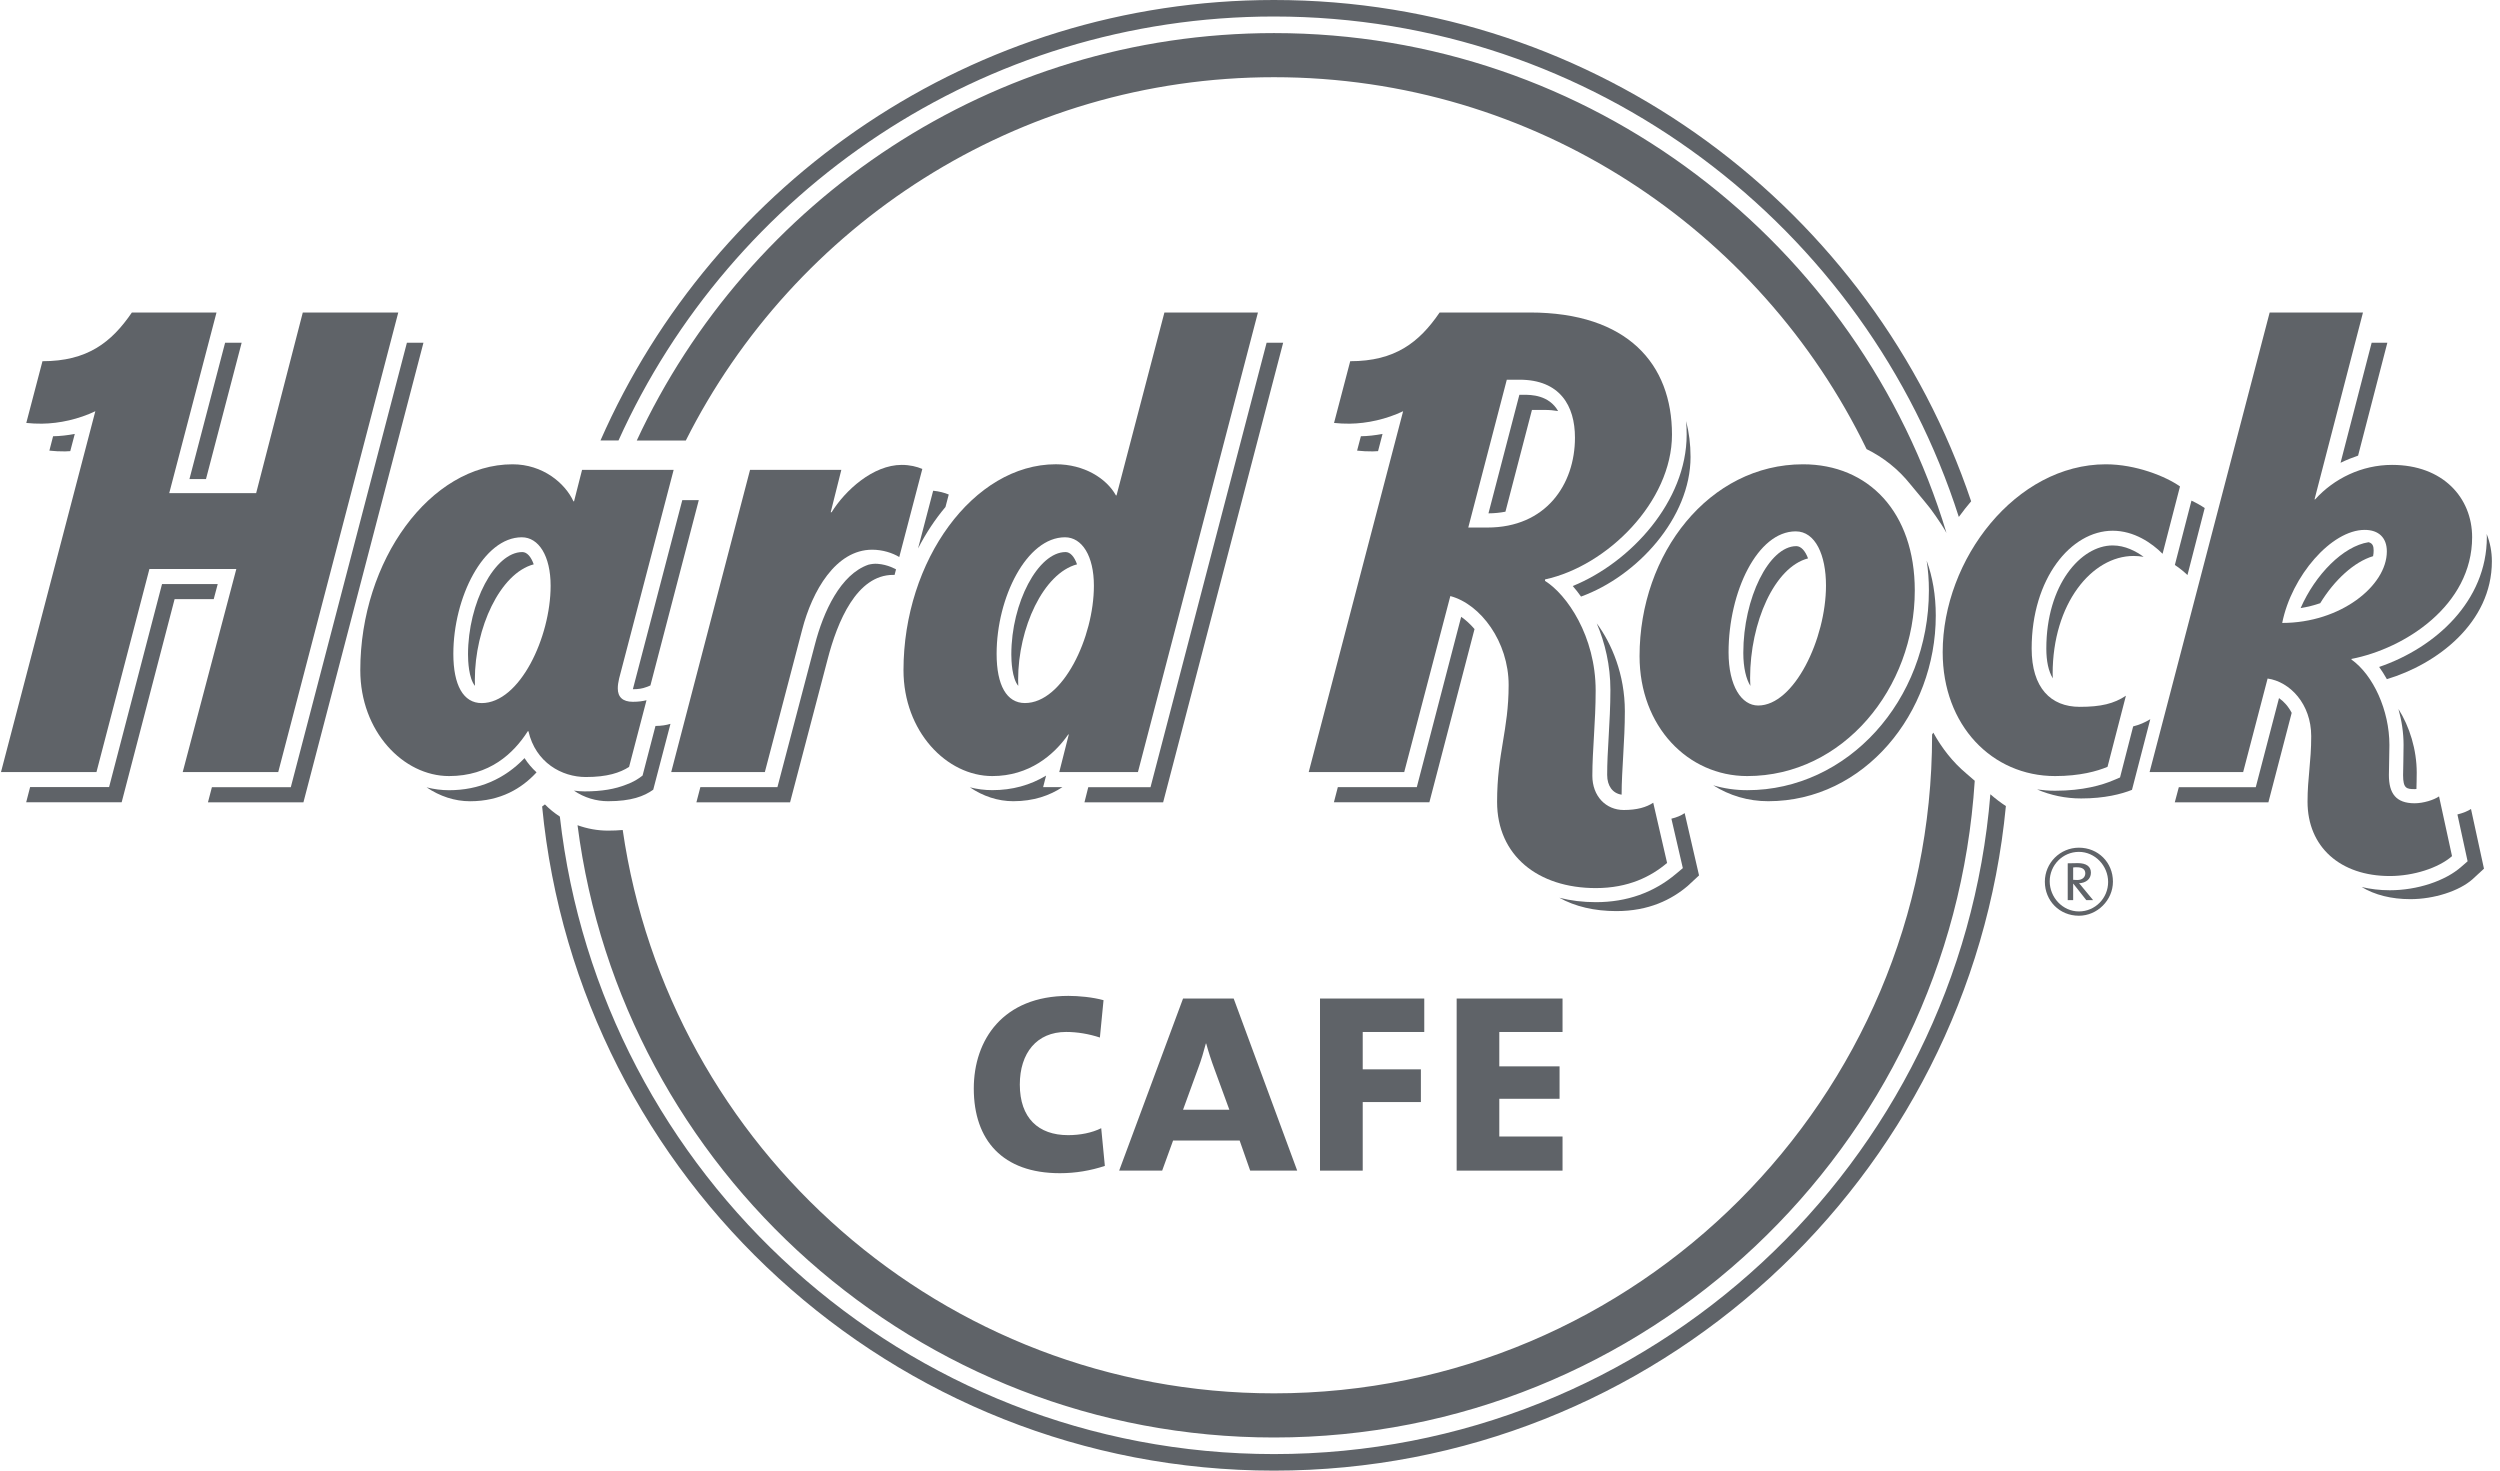 <svg xmlns="http://www.w3.org/2000/svg" width="68" height="40" viewBox="0 0 68 40" fill="none"><g clip-path="url(#clip0_15661_15609)"><path d="M34.653 39.1C44.77 39.1 53.072 31.196 53.713 21.237C53.586 21.129 53.479 21.035 53.479 21.035C53.115 20.729 52.819 20.351 52.586 19.928C52.576 19.945 52.564 19.961 52.553 19.979V20C52.553 29.869 44.523 37.899 34.653 37.899C25.657 37.899 18.191 31.23 16.938 22.576C16.811 22.587 16.679 22.593 16.538 22.593C16.249 22.593 15.97 22.54 15.709 22.446C16.913 31.827 24.95 39.1 34.653 39.1Z" fill="#5F6368"></path><path d="M34.653 0.9C26.984 0.9 20.356 5.445 17.32 11.982H18.654C21.599 6.127 27.665 2.1 34.653 2.1C41.737 2.1 47.87 6.235 50.771 12.216C51.232 12.443 51.636 12.764 51.962 13.173C52.315 13.597 52.434 13.74 52.48 13.801C52.475 13.791 52.794 14.216 52.944 14.495C50.574 6.639 43.272 0.9 34.653 0.9Z" fill="#5F6368"></path><path d="M34.653 0.449C43.364 0.449 50.761 6.176 53.28 14.061C53.388 13.913 53.499 13.77 53.615 13.635C50.95 5.719 43.457 0 34.653 0C26.476 0 19.429 4.934 16.333 11.981H16.823C19.89 5.189 26.729 0.449 34.653 0.449Z" fill="#5F6368"></path><path d="M34.653 39.551C24.62 39.551 16.329 31.953 15.228 22.211C15.081 22.115 14.944 22.006 14.822 21.88C14.797 21.9 14.771 21.917 14.746 21.937C15.724 32.06 24.277 40.001 34.653 40.001C45.028 40.001 53.589 32.054 54.56 21.925C54.413 21.829 54.272 21.721 54.138 21.604C53.319 31.637 44.894 39.551 34.653 39.551Z" fill="#5F6368"></path><path d="M25.087 12.756C24.939 12.692 24.748 12.645 24.526 12.645C23.746 12.645 22.986 13.341 22.619 13.934H22.595L22.884 12.781H20.401L18.257 21H20.804L21.82 17.124C22.091 16.076 22.732 14.952 23.723 14.952C24.008 14.952 24.274 15.039 24.46 15.151L25.087 12.756Z" fill="#5F6368"></path><path d="M10.833 8.5H8.236L6.967 13.414H4.603L5.889 8.5H3.587C3.031 9.316 2.372 9.825 1.155 9.825L0.715 11.504C0.853 11.519 0.998 11.525 1.14 11.524C1.618 11.519 2.142 11.401 2.593 11.185L0.027 21H2.624L4.064 15.477H6.428L4.97 21H7.568L10.833 8.5Z" fill="#5F6368"></path><path d="M66.695 23.287L66.342 21.662C66.204 21.758 65.916 21.849 65.678 21.849C65.169 21.849 64.978 21.58 64.978 21.083C64.978 20.807 64.992 20.586 64.992 20.263C64.992 19.322 64.552 18.361 63.959 17.939V17.923C65.416 17.64 67.242 16.463 67.242 14.612C67.242 13.542 66.451 12.645 65.064 12.645C64.237 12.645 63.481 13.019 62.972 13.583H62.955L64.273 8.5H61.735L58.469 21H61.014L61.679 18.456C62.286 18.542 62.865 19.148 62.865 20.024C62.865 20.729 62.765 21.158 62.765 21.806C62.765 23.036 63.654 23.828 65.003 23.828C65.645 23.828 66.329 23.609 66.695 23.287ZM62.076 16.944C62.33 15.669 63.414 14.413 64.32 14.413C64.703 14.413 64.922 14.629 64.922 14.998C64.922 15.936 63.659 16.944 62.076 16.944Z" fill="#5F6368"></path><path d="M26.991 21.109C27.991 21.109 28.669 20.537 29.056 19.978H29.071L28.812 21H30.952L34.216 8.5H31.672L30.37 13.474H30.353C30.095 13.011 29.488 12.628 28.718 12.628C26.482 12.628 24.575 15.243 24.575 18.229C24.575 19.894 25.747 21.109 26.991 21.109ZM28.968 14.614C29.43 14.614 29.754 15.118 29.754 15.932C29.754 17.331 28.915 19.123 27.878 19.123C27.381 19.123 27.108 18.64 27.108 17.785C27.108 16.25 27.927 14.614 28.968 14.614Z" fill="#5F6368"></path><path d="M38.195 21L39.449 16.213C40.274 16.433 41.035 17.457 41.035 18.633C41.035 19.865 40.721 20.484 40.721 21.813C40.721 23.269 41.832 24.156 43.407 24.156C44.293 24.156 44.907 23.843 45.345 23.472L44.968 21.834C44.784 21.956 44.53 22.032 44.167 22.032C43.68 22.032 43.312 21.656 43.312 21.101C43.312 20.408 43.402 19.624 43.402 18.786C43.402 17.298 42.615 16.168 42.024 15.8L42.026 15.76C43.718 15.394 45.478 13.644 45.478 11.822C45.478 9.902 44.27 8.5 41.612 8.5H39.158C38.601 9.316 37.944 9.825 36.726 9.825L36.286 11.504C36.424 11.519 36.568 11.525 36.711 11.524C37.188 11.519 37.712 11.401 38.165 11.185L35.597 21H38.195ZM40.985 10.328H41.331C42.43 10.328 42.839 11.035 42.839 11.904C42.839 13.175 42.051 14.349 40.459 14.349H39.937L40.985 10.328Z" fill="#5F6368"></path><path d="M14.357 19.888H14.373C14.569 20.744 15.282 21.135 15.934 21.135C16.521 21.135 16.864 21.018 17.111 20.86L17.585 19.046C17.482 19.072 17.363 19.089 17.213 19.089C16.936 19.089 16.804 18.957 16.804 18.726C16.803 18.648 16.816 18.557 16.84 18.455L18.323 12.781H15.832L15.614 13.637H15.598C15.37 13.142 14.765 12.629 13.941 12.629C11.706 12.629 9.8 15.243 9.8 18.23C9.8 19.895 10.969 21.109 12.214 21.109C13.313 21.109 13.968 20.497 14.357 19.888ZM14.193 14.614C14.652 14.614 14.977 15.119 14.977 15.933C14.977 17.332 14.138 19.124 13.101 19.124C12.604 19.124 12.331 18.64 12.331 17.785C12.331 16.251 13.15 14.614 14.193 14.614Z" fill="#5F6368"></path><path d="M52.082 16.061C52.082 13.928 50.818 12.629 49.042 12.629C46.493 12.629 44.596 15.049 44.596 17.847C44.596 19.761 45.912 21.109 47.525 21.109C50.139 21.109 52.082 18.71 52.082 16.061ZM47.017 17.742C47.017 16.095 47.803 14.453 48.844 14.453C49.38 14.453 49.667 15.1 49.667 15.926C49.667 17.375 48.803 19.19 47.822 19.19C47.372 19.19 47.017 18.665 47.017 17.742Z" fill="#5F6368"></path><path d="M55.898 21.109C56.572 21.109 57.047 20.976 57.325 20.857L57.825 18.924C57.498 19.14 57.149 19.226 56.568 19.226C55.779 19.226 55.261 18.708 55.261 17.64C55.261 15.739 56.326 14.436 57.466 14.436C58.048 14.436 58.532 14.772 58.822 15.063L59.296 13.231C58.907 12.957 58.094 12.629 57.279 12.629C54.834 12.629 52.841 15.207 52.841 17.741C52.841 19.73 54.183 21.109 55.898 21.109Z" fill="#5F6368"></path><path d="M45.904 24.099L46.214 23.811L45.823 22.117C45.725 22.183 45.606 22.234 45.462 22.268L45.773 23.613L45.593 23.764C44.986 24.278 44.251 24.539 43.407 24.539C43.052 24.539 42.72 24.497 42.414 24.419C42.841 24.657 43.37 24.782 43.964 24.782C44.851 24.782 45.464 24.47 45.904 24.099Z" fill="#5F6368"></path><path d="M49.179 15.188C49.101 14.981 48.988 14.855 48.859 14.855C48.119 14.855 47.418 16.267 47.418 17.758C47.418 18.171 47.499 18.48 47.611 18.656C47.607 18.587 47.603 18.517 47.603 18.443C47.603 16.932 48.265 15.425 49.179 15.188Z" fill="#5F6368"></path><path d="M52.653 16.745C52.653 16.187 52.565 15.686 52.405 15.25C52.446 15.508 52.466 15.778 52.466 16.061C52.466 19.057 50.251 21.493 47.525 21.493C47.201 21.493 46.892 21.447 46.6 21.36C47.038 21.639 47.55 21.793 48.096 21.793C50.71 21.793 52.653 19.394 52.653 16.745Z" fill="#5F6368"></path><path d="M58.036 15.122C58.129 15.122 58.219 15.131 58.307 15.146C58.101 14.995 57.804 14.836 57.465 14.836C56.597 14.836 55.66 15.908 55.66 17.64C55.66 17.985 55.719 18.256 55.836 18.451C55.834 18.409 55.832 18.369 55.832 18.325C55.832 16.423 56.894 15.122 58.036 15.122Z" fill="#5F6368"></path><path d="M59.499 15.641L59.968 13.819C59.87 13.752 59.749 13.683 59.608 13.617L59.156 15.368C59.289 15.454 59.402 15.55 59.499 15.641Z" fill="#5F6368"></path><path d="M64.14 12.393L64.936 9.322H64.509L63.663 12.588C63.825 12.509 63.991 12.443 64.14 12.393Z" fill="#5F6368"></path><path d="M65.364 21.084C65.364 21.447 65.46 21.464 65.678 21.464C65.694 21.464 65.71 21.463 65.727 21.461C65.73 21.326 65.735 21.185 65.735 21.016C65.735 20.392 65.541 19.764 65.238 19.285C65.327 19.602 65.377 19.933 65.377 20.263L65.371 20.717L65.364 21.084Z" fill="#5F6368"></path><path d="M64.713 18.141C64.788 18.244 64.856 18.357 64.923 18.473C66.285 18.065 67.779 16.941 67.779 15.268C67.779 15.007 67.73 14.756 67.638 14.525C67.638 14.554 67.642 14.582 67.642 14.611C67.642 16.337 66.259 17.612 64.713 18.141Z" fill="#5F6368"></path><path d="M42.779 15.94C42.856 16.029 42.932 16.124 43.004 16.227C44.536 15.671 45.983 14.081 45.983 12.43C45.983 12.085 45.942 11.759 45.862 11.453C45.872 11.574 45.877 11.697 45.877 11.823C45.877 13.636 44.354 15.299 42.779 15.94Z" fill="#5F6368"></path><path d="M43.715 21.078C43.715 21.378 43.865 21.58 44.108 21.615C44.109 20.934 44.196 20.165 44.196 19.345C44.196 18.346 43.841 17.51 43.431 16.955C43.657 17.483 43.803 18.1 43.803 18.764C43.803 19.214 43.778 19.641 43.755 20.052C43.733 20.417 43.715 20.759 43.715 21.078Z" fill="#5F6368"></path><path d="M40.107 17.111C39.995 16.979 39.871 16.866 39.744 16.777L38.537 21.41H36.389L36.282 21.822H38.879L40.107 17.111Z" fill="#5F6368"></path><path d="M37.605 11.803C37.407 11.84 37.207 11.863 37.016 11.866L36.913 12.257C37.052 12.273 37.197 12.279 37.338 12.278C37.386 12.277 37.434 12.275 37.483 12.271L37.605 11.803Z" fill="#5F6368"></path><path d="M41.669 11.15H42.015C42.148 11.15 42.268 11.162 42.381 11.181C42.128 10.74 41.641 10.738 41.443 10.738H41.327L40.486 13.963C40.652 13.962 40.805 13.946 40.948 13.918L41.669 11.15Z" fill="#5F6368"></path><path d="M22.164 17.536L21.146 21.41H19.05L18.942 21.823H21.49L22.507 17.948C22.777 16.899 23.304 15.637 24.294 15.637C24.307 15.637 24.32 15.637 24.332 15.638L24.372 15.487C24.372 15.487 24.154 15.356 23.87 15.336C23.786 15.329 23.703 15.34 23.62 15.36C22.863 15.623 22.397 16.633 22.164 17.536Z" fill="#5F6368"></path><path d="M11.068 9.322L7.91 21.411H5.764L5.656 21.824H8.253L11.518 9.322H11.068Z" fill="#5F6368"></path><path d="M12.916 18.486C12.916 17.083 13.602 15.592 14.517 15.35C14.445 15.143 14.334 15.016 14.207 15.016C13.461 15.016 12.73 16.394 12.73 17.801C12.73 17.975 12.748 18.448 12.919 18.656C12.918 18.6 12.916 18.544 12.916 18.486Z" fill="#5F6368"></path><path d="M2.034 11.803C1.836 11.84 1.636 11.863 1.444 11.866L1.343 12.257C1.481 12.273 1.624 12.279 1.769 12.278C1.816 12.277 1.864 12.275 1.911 12.271L2.034 11.803Z" fill="#5F6368"></path><path d="M12.214 21.494C12.005 21.494 11.8 21.466 11.603 21.416C11.962 21.659 12.37 21.794 12.784 21.794C13.617 21.794 14.195 21.443 14.594 21.008C14.473 20.897 14.362 20.769 14.267 20.621C13.722 21.192 13.023 21.494 12.214 21.494Z" fill="#5F6368"></path><path d="M25.806 13.451C25.689 13.402 25.545 13.364 25.382 13.348L24.971 14.918C25.184 14.504 25.435 14.125 25.717 13.79L25.806 13.451Z" fill="#5F6368"></path><path d="M66.842 22.153L67.119 23.427L66.949 23.575C66.511 23.963 65.748 24.215 65.003 24.215C64.732 24.215 64.475 24.183 64.237 24.127C64.594 24.342 65.044 24.457 65.562 24.457C66.202 24.457 66.886 24.239 67.252 23.916L67.564 23.628L67.211 22.004C67.127 22.061 66.99 22.117 66.842 22.153Z" fill="#5F6368"></path><path d="M58.022 19.758L57.665 21.147L57.483 21.224C57.18 21.353 56.659 21.508 55.898 21.508C55.731 21.508 55.569 21.495 55.409 21.473C55.775 21.631 56.18 21.718 56.607 21.718C57.249 21.718 57.707 21.597 57.99 21.484L58.488 19.562C58.343 19.65 58.196 19.715 58.022 19.758Z" fill="#5F6368"></path><path d="M64.563 14.976C64.563 14.854 64.537 14.777 64.425 14.748C63.733 14.857 62.978 15.626 62.577 16.54C62.763 16.51 62.941 16.465 63.11 16.407C63.492 15.781 64.029 15.283 64.548 15.128C64.558 15.077 64.563 15.025 64.563 14.976Z" fill="#5F6368"></path><path d="M61.989 18.988L61.357 21.411H59.264L59.154 21.824H61.7L62.334 19.39C62.245 19.218 62.124 19.082 61.989 18.988Z" fill="#5F6368"></path><path d="M5.922 15.887H4.407L2.967 21.409H0.819L0.712 21.822H3.309L4.749 16.297H5.813L5.922 15.887Z" fill="#5F6368"></path><path d="M28.898 21.41H28.373L28.454 21.096C28.023 21.357 27.533 21.492 26.991 21.492C26.781 21.492 26.576 21.465 26.381 21.415C26.738 21.658 27.146 21.793 27.561 21.793C28.11 21.793 28.548 21.641 28.898 21.41Z" fill="#5F6368"></path><path d="M34.902 9.322H34.452L31.294 21.411H29.601L29.497 21.824H31.637L34.902 9.322Z" fill="#5F6368"></path><path d="M27.693 18.486C27.693 17.083 28.379 15.592 29.295 15.35C29.223 15.143 29.112 15.016 28.984 15.016C28.238 15.016 27.508 16.394 27.508 17.801C27.508 17.975 27.525 18.448 27.697 18.656C27.695 18.6 27.693 18.544 27.693 18.486Z" fill="#5F6368"></path><path d="M5.603 13.03L6.573 9.322H6.123L5.153 13.03H5.603Z" fill="#5F6368"></path><path d="M17.576 18.69L17.691 18.645L19.007 13.604H18.558L17.214 18.747C17.363 18.747 17.474 18.729 17.576 18.69Z" fill="#5F6368"></path><path d="M17.042 21.338C16.73 21.464 16.362 21.526 15.902 21.526C15.807 21.526 15.709 21.518 15.611 21.505C15.89 21.698 16.221 21.793 16.538 21.793C17.169 21.793 17.518 21.659 17.768 21.48L18.237 19.688C18.125 19.723 17.996 19.744 17.829 19.746L17.478 21.095C17.361 21.188 17.223 21.273 17.042 21.338Z" fill="#5F6368"></path><path d="M28.828 31.911C29.26 31.911 29.665 31.84 30.052 31.713L29.953 30.687C29.7 30.814 29.376 30.876 29.053 30.876C28.243 30.876 27.739 30.409 27.739 29.5C27.739 28.645 28.197 28.069 28.998 28.069C29.304 28.069 29.62 28.123 29.917 28.221L30.016 27.205C29.719 27.123 29.341 27.088 29.061 27.088C27.28 27.088 26.487 28.285 26.487 29.608C26.487 31.012 27.271 31.911 28.828 31.911Z" fill="#5F6368"></path><path d="M31.908 31.022H33.718L34.005 31.841H35.284L33.556 27.16H32.179L30.441 31.841H31.611L31.908 31.022ZM32.592 29.05C32.674 28.834 32.745 28.591 32.799 28.384H32.809C32.864 28.591 32.952 28.861 33.033 29.078L33.438 30.184H32.179L32.592 29.05Z" fill="#5F6368"></path><path d="M38.74 28.07V27.16H35.904V31.841H37.066V29.976H38.648V29.086H37.066V28.07H38.74Z" fill="#5F6368"></path><path d="M42.501 28.07V27.16H39.621V31.841H42.501V30.913H40.781V29.887H42.42V29.005H40.781V28.07H42.501Z" fill="#5F6368"></path><path d="M56.546 23.057C56.035 23.057 55.62 23.473 55.62 23.981C55.62 24.5 56.017 24.908 56.546 24.908C57.048 24.908 57.472 24.484 57.472 23.981C57.472 23.458 57.069 23.057 56.546 23.057ZM56.546 24.791C56.105 24.791 55.752 24.41 55.752 23.971C55.752 23.532 56.105 23.171 56.546 23.171C56.987 23.171 57.341 23.551 57.341 23.99C57.341 24.431 56.987 24.791 56.546 24.791Z" fill="#5F6368"></path><path d="M56.55 24.025C56.736 24.015 56.873 23.913 56.873 23.737C56.873 23.568 56.746 23.477 56.516 23.477C56.398 23.477 56.303 23.48 56.242 23.482V24.483H56.39V24.037H56.395L56.747 24.483H56.932L56.641 24.131C56.608 24.09 56.579 24.052 56.55 24.025ZM56.39 23.931V23.595C56.418 23.59 56.449 23.59 56.497 23.59C56.633 23.59 56.72 23.643 56.72 23.753C56.72 23.864 56.635 23.936 56.503 23.936C56.462 23.936 56.419 23.934 56.39 23.931Z" fill="#5F6368"></path></g><defs><clipPath id="clip0_15661_15609"><rect width="67.752" height="40" fill="white" transform="translate(0.027)"></rect></clipPath></defs></svg>